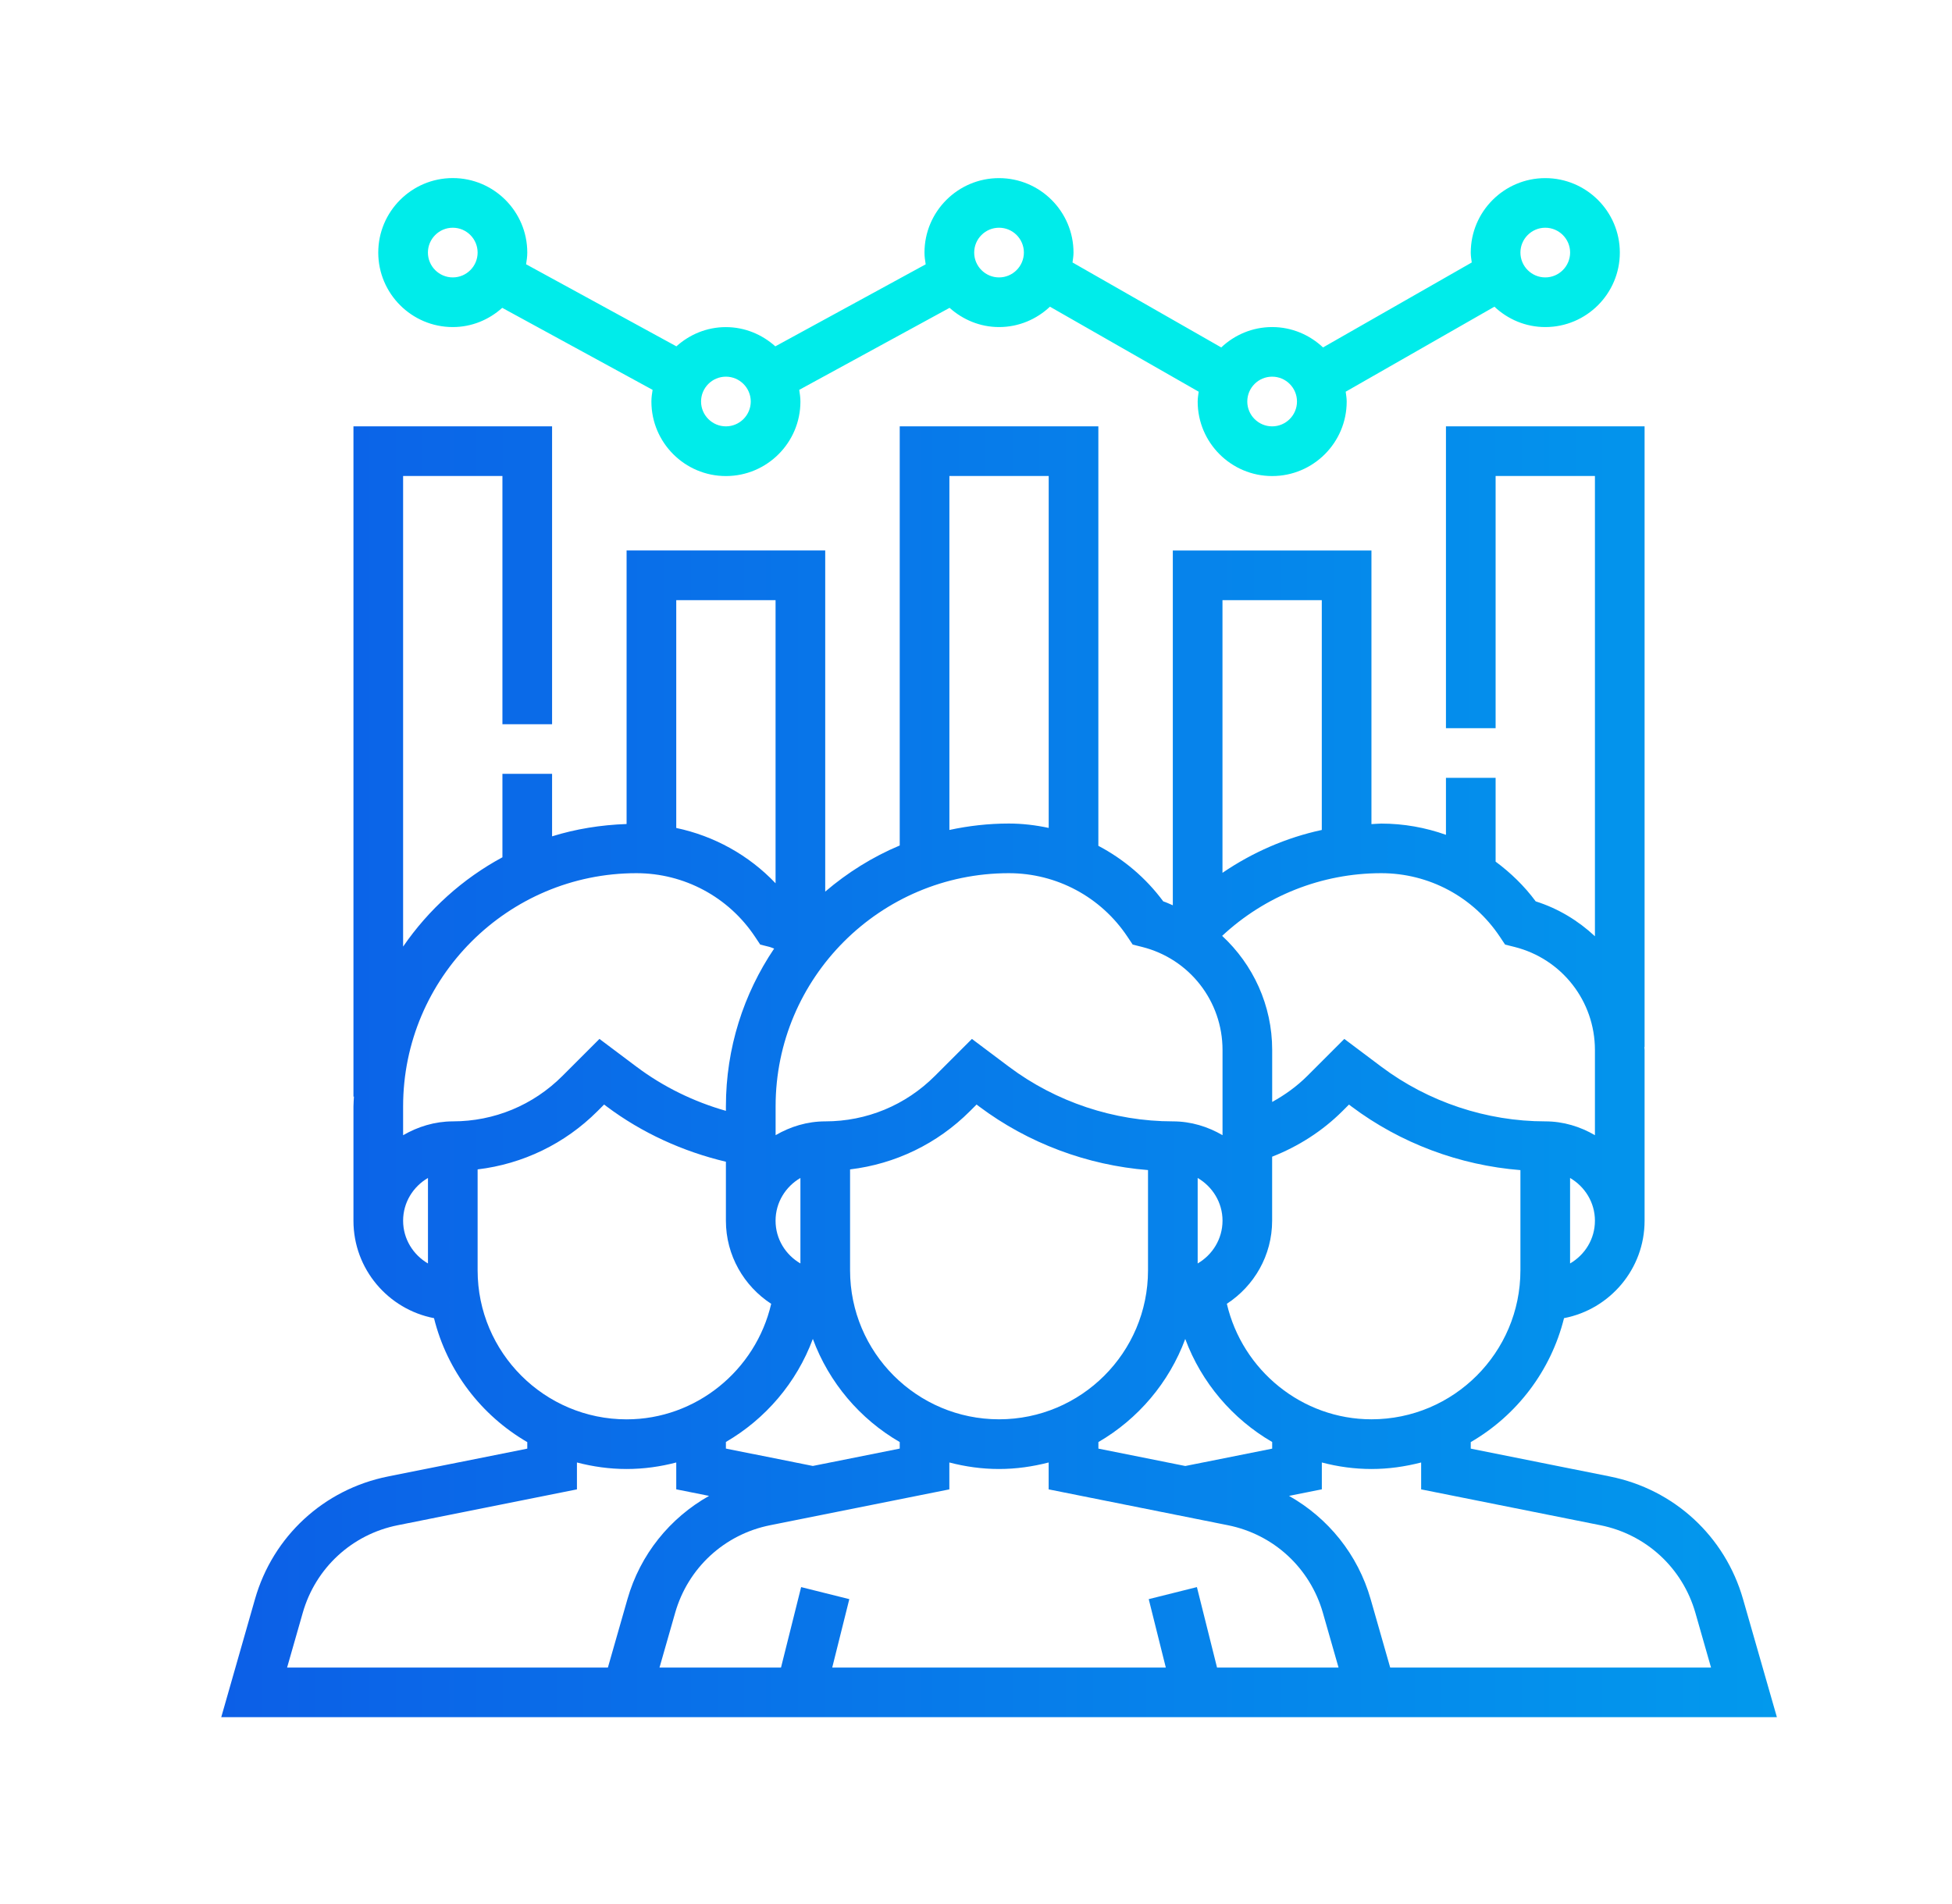 <?xml version="1.0" encoding="utf-8"?>
<!-- Generator: Adobe Illustrator 17.0.0, SVG Export Plug-In . SVG Version: 6.00 Build 0)  -->
<!DOCTYPE svg PUBLIC "-//W3C//DTD SVG 1.1//EN" "http://www.w3.org/Graphics/SVG/1.1/DTD/svg11.dtd">
<svg version="1.1" id="Layer_1" xmlns="http://www.w3.org/2000/svg" xmlns:xlink="http://www.w3.org/1999/xlink" x="0px" y="0px"
	 width="41px" height="40px" viewBox="0 0 41 40" enable-background="new 0 0 41 40" xml:space="preserve">
<g>
	<g>
		<path fill="#00ECEA" d="M32.457,3.742c-0.863,0-1.565,0.702-1.565,1.565c0,0.071,0.012,0.139,0.021,0.207l-3.124,1.785
			c-0.28-0.263-0.654-0.428-1.069-0.428s-0.789,0.164-1.069,0.428l-3.124-1.785c0.009-0.068,0.021-0.136,0.021-0.207
			c0-0.863-0.702-1.565-1.565-1.565c-0.863,0-1.565,0.702-1.565,1.565c0,0.084,0.012,0.165,0.025,0.246l-3.158,1.723
			c-0.277-0.248-0.639-0.404-1.039-0.404c-0.401,0-0.762,0.155-1.039,0.404L11.05,5.552c0.013-0.08,0.025-0.162,0.025-0.246
			c0-0.863-0.702-1.565-1.565-1.565c-0.863,0-1.565,0.702-1.565,1.565S8.648,6.871,9.51,6.871c0.401,0,0.762-0.155,1.039-0.404
			l3.158,1.723c-0.013,0.08-0.025,0.162-0.025,0.246c0,0.863,0.702,1.565,1.565,1.565c0.863,0,1.565-0.702,1.565-1.565
			c0-0.084-0.012-0.165-0.025-0.246l3.158-1.723c0.277,0.248,0.639,0.404,1.039,0.404c0.414,0,0.789-0.164,1.069-0.428l3.124,1.786
			c-0.009,0.068-0.021,0.136-0.021,0.207c0,0.863,0.702,1.565,1.565,1.565c0.863,0,1.565-0.702,1.565-1.565
			c0-0.071-0.012-0.139-0.021-0.207l3.124-1.786c0.28,0.264,0.654,0.428,1.069,0.428c0.863,0,1.565-0.702,1.565-1.565
			S33.32,3.742,32.457,3.742z M9.51,5.828c-0.287,0-0.522-0.234-0.522-0.522c0-0.287,0.234-0.522,0.522-0.522
			s0.522,0.234,0.522,0.522C10.032,5.594,9.798,5.828,9.51,5.828z M15.247,8.957c-0.287,0-0.522-0.234-0.522-0.522
			s0.234-0.522,0.522-0.522c0.287,0,0.522,0.234,0.522,0.522S15.534,8.957,15.247,8.957z M20.984,5.828
			c-0.287,0-0.522-0.234-0.522-0.522c0-0.287,0.234-0.522,0.522-0.522s0.522,0.234,0.522,0.522
			C21.505,5.594,21.271,5.828,20.984,5.828z M26.72,8.957c-0.287,0-0.522-0.234-0.522-0.522s0.234-0.522,0.522-0.522
			s0.522,0.234,0.522,0.522S27.008,8.957,26.72,8.957z M32.457,5.828c-0.287,0-0.522-0.234-0.522-0.522
			c0-0.287,0.234-0.522,0.522-0.522c0.287,0,0.522,0.234,0.522,0.522C32.978,5.594,32.744,5.828,32.457,5.828z"/>
	</g>
</g>
<g>
	<g>
		<linearGradient id="SVGID_1_" gradientUnits="userSpaceOnUse" x1="4.647" y1="22.516" x2="37.321" y2="22.516">
			<stop  offset="0" style="stop-color:#0C5FE7"/>
			<stop  offset="1" style="stop-color:#0299ED"/>
		</linearGradient>
		<path fill="url(#SVGID_1_)" d="M36.611,33.595c-0.377-1.32-1.448-2.307-2.794-2.576l-2.925-0.586v-0.137
			c0.965-0.56,1.683-1.495,1.959-2.604c0.962-0.185,1.692-1.031,1.692-2.046v-3.586c0-0.022-0.005-0.042-0.005-0.064h0.005V8.957
			h-4.172v6.341h1.043V10H33.5v9.669c-0.349-0.326-0.769-0.583-1.244-0.733c-0.239-0.324-0.526-0.6-0.842-0.835v-1.76h-1.043v1.197
			c-0.43-0.153-0.888-0.236-1.359-0.236c-0.069,0-0.137,0.009-0.206,0.011v-5.748h-4.172v7.453c-0.068-0.027-0.131-0.06-0.201-0.082
			c-0.365-0.494-0.834-0.888-1.363-1.167V8.957h-4.172v8.805c-0.573,0.24-1.099,0.571-1.565,0.969v-7.167h-4.172v5.747
			c-0.542,0.019-1.068,0.104-1.565,0.259v-1.313h-1.043v1.753c-0.836,0.451-1.551,1.097-2.086,1.876V10h2.086v5.215h1.043V8.957
			H7.424v14.081h0.01c-0.003,0.069-0.01,0.136-0.01,0.206v2.402c0,1.015,0.73,1.861,1.692,2.046c0.275,1.11,0.994,2.044,1.959,2.604
			v0.137L8.15,31.018c-1.347,0.269-2.417,1.256-2.794,2.576l-0.709,2.481h7.823h0.692h15.645h0.692h7.823L36.611,33.595z
			 M31.935,26.688c0,1.726-1.403,3.129-3.129,3.129c-1.458,0-2.712-1.029-3.037-2.427c0.571-0.372,0.951-1.014,0.951-1.746V24.3
			c0.55-0.215,1.058-0.54,1.475-0.956l0.139-0.139l0.055,0.042c1.027,0.77,2.269,1.234,3.546,1.335
			C31.935,24.581,31.935,26.688,31.935,26.688z M17.073,28.128c0.339,0.917,0.989,1.683,1.825,2.167v0.137l-1.825,0.365
			l-1.826-0.365v-0.139C16.078,29.81,16.732,29.048,17.073,28.128z M16.29,25.645c0-0.384,0.211-0.717,0.522-0.898v1.796
			C16.501,26.362,16.29,26.03,16.29,25.645z M17.855,26.688v-2.121c0.95-0.114,1.831-0.537,2.518-1.224l0.139-0.139l0.055,0.042
			c1.027,0.77,2.269,1.234,3.546,1.335v2.107c0,1.726-1.403,3.129-3.129,3.129S17.855,28.414,17.855,26.688z M23.07,30.296
			c0.835-0.485,1.486-1.251,1.825-2.167c0.341,0.919,0.995,1.682,1.826,2.165v0.139l-1.825,0.365l-1.825-0.365V30.296z
			 M25.156,26.543v-1.796c0.31,0.181,0.522,0.514,0.522,0.898C25.677,26.03,25.466,26.362,25.156,26.543z M32.978,26.543v-1.796
			c0.31,0.181,0.522,0.514,0.522,0.898C33.5,26.03,33.289,26.362,32.978,26.543z M25.677,12.608h2.086v4.828
			c-0.749,0.161-1.454,0.47-2.086,0.9V12.608z M29.012,18.344c1.002,0,1.933,0.498,2.489,1.332l0.112,0.168l0.196,0.049
			c0.996,0.249,1.691,1.139,1.691,2.165v1.79c-0.308-0.179-0.661-0.29-1.043-0.29c-1.233,0-2.455-0.407-3.442-1.147l-0.779-0.585
			l-0.778,0.778c-0.217,0.217-0.468,0.398-0.737,0.546v-1.093c0-0.937-0.4-1.792-1.051-2.396
			C26.573,18.819,27.763,18.344,29.012,18.344z M19.941,10h2.086v7.393c-0.273-0.058-0.552-0.092-0.837-0.092
			c-0.429,0-0.846,0.048-1.249,0.135V10z M21.19,18.344c1.002,0,1.933,0.498,2.489,1.332l0.112,0.168l0.196,0.049
			c0.996,0.249,1.691,1.139,1.691,2.165v1.79c-0.308-0.179-0.661-0.29-1.043-0.29c-1.233,0-2.455-0.407-3.442-1.147l-0.779-0.585
			l-0.778,0.778c-0.615,0.615-1.433,0.954-2.302,0.954c-0.382,0-0.735,0.111-1.043,0.29v-0.606
			C16.29,20.542,18.488,18.344,21.19,18.344z M14.204,12.608h2.086v5.948c-0.562-0.592-1.29-0.994-2.086-1.162V12.608z
			 M8.989,26.543c-0.31-0.181-0.522-0.514-0.522-0.898c0-0.384,0.211-0.717,0.522-0.898V26.543z M8.467,23.849v-0.606
			c0-2.701,2.198-4.899,4.9-4.899c1.002,0,1.933,0.498,2.489,1.332l0.112,0.168l0.196,0.049c0.033,0.008,0.064,0.025,0.096,0.035
			c-0.639,0.947-1.013,2.088-1.013,3.315v0.094c-0.675-0.192-1.316-0.505-1.877-0.926l-0.779-0.585l-0.778,0.778
			c-0.615,0.615-1.433,0.954-2.302,0.954C9.129,23.559,8.776,23.67,8.467,23.849z M10.032,26.688v-2.121
			c0.95-0.114,1.831-0.537,2.518-1.224l0.139-0.139l0.055,0.042c0.742,0.556,1.602,0.946,2.503,1.16v1.239
			c0,0.731,0.38,1.373,0.951,1.746c-0.324,1.398-1.579,2.427-3.037,2.427C11.435,29.817,10.032,28.414,10.032,26.688z
			 M12.768,35.033H6.03l0.329-1.151c0.27-0.943,1.034-1.648,1.996-1.84l3.763-0.753v-0.565c0.334,0.087,0.682,0.137,1.043,0.137
			c0.359,0,0.708-0.049,1.043-0.137v0.564l0.689,0.138c-0.821,0.463-1.446,1.229-1.714,2.169L12.768,35.033z M25.563,35.033
			l-0.423-1.691l-1.012,0.253l0.359,1.438H17.48l0.359-1.438l-1.012-0.253l-0.423,1.691h-2.552l0.329-1.151
			c0.27-0.943,1.034-1.648,1.996-1.84l3.763-0.753v-0.565c0.334,0.087,0.682,0.137,1.043,0.137c0.361,0,0.709-0.051,1.043-0.137
			v0.565l3.764,0.753c0.962,0.192,1.726,0.898,1.996,1.84l0.329,1.151H25.563z M29.2,35.033l-0.411-1.438
			c-0.269-0.94-0.893-1.705-1.714-2.169l0.689-0.138v-0.564c0.335,0.088,0.684,0.137,1.043,0.137c0.361,0,0.709-0.051,1.043-0.137
			v0.565l3.764,0.753c0.962,0.192,1.726,0.898,1.996,1.84l0.329,1.151H29.2z"/>
	</g>
</g>
</svg>
